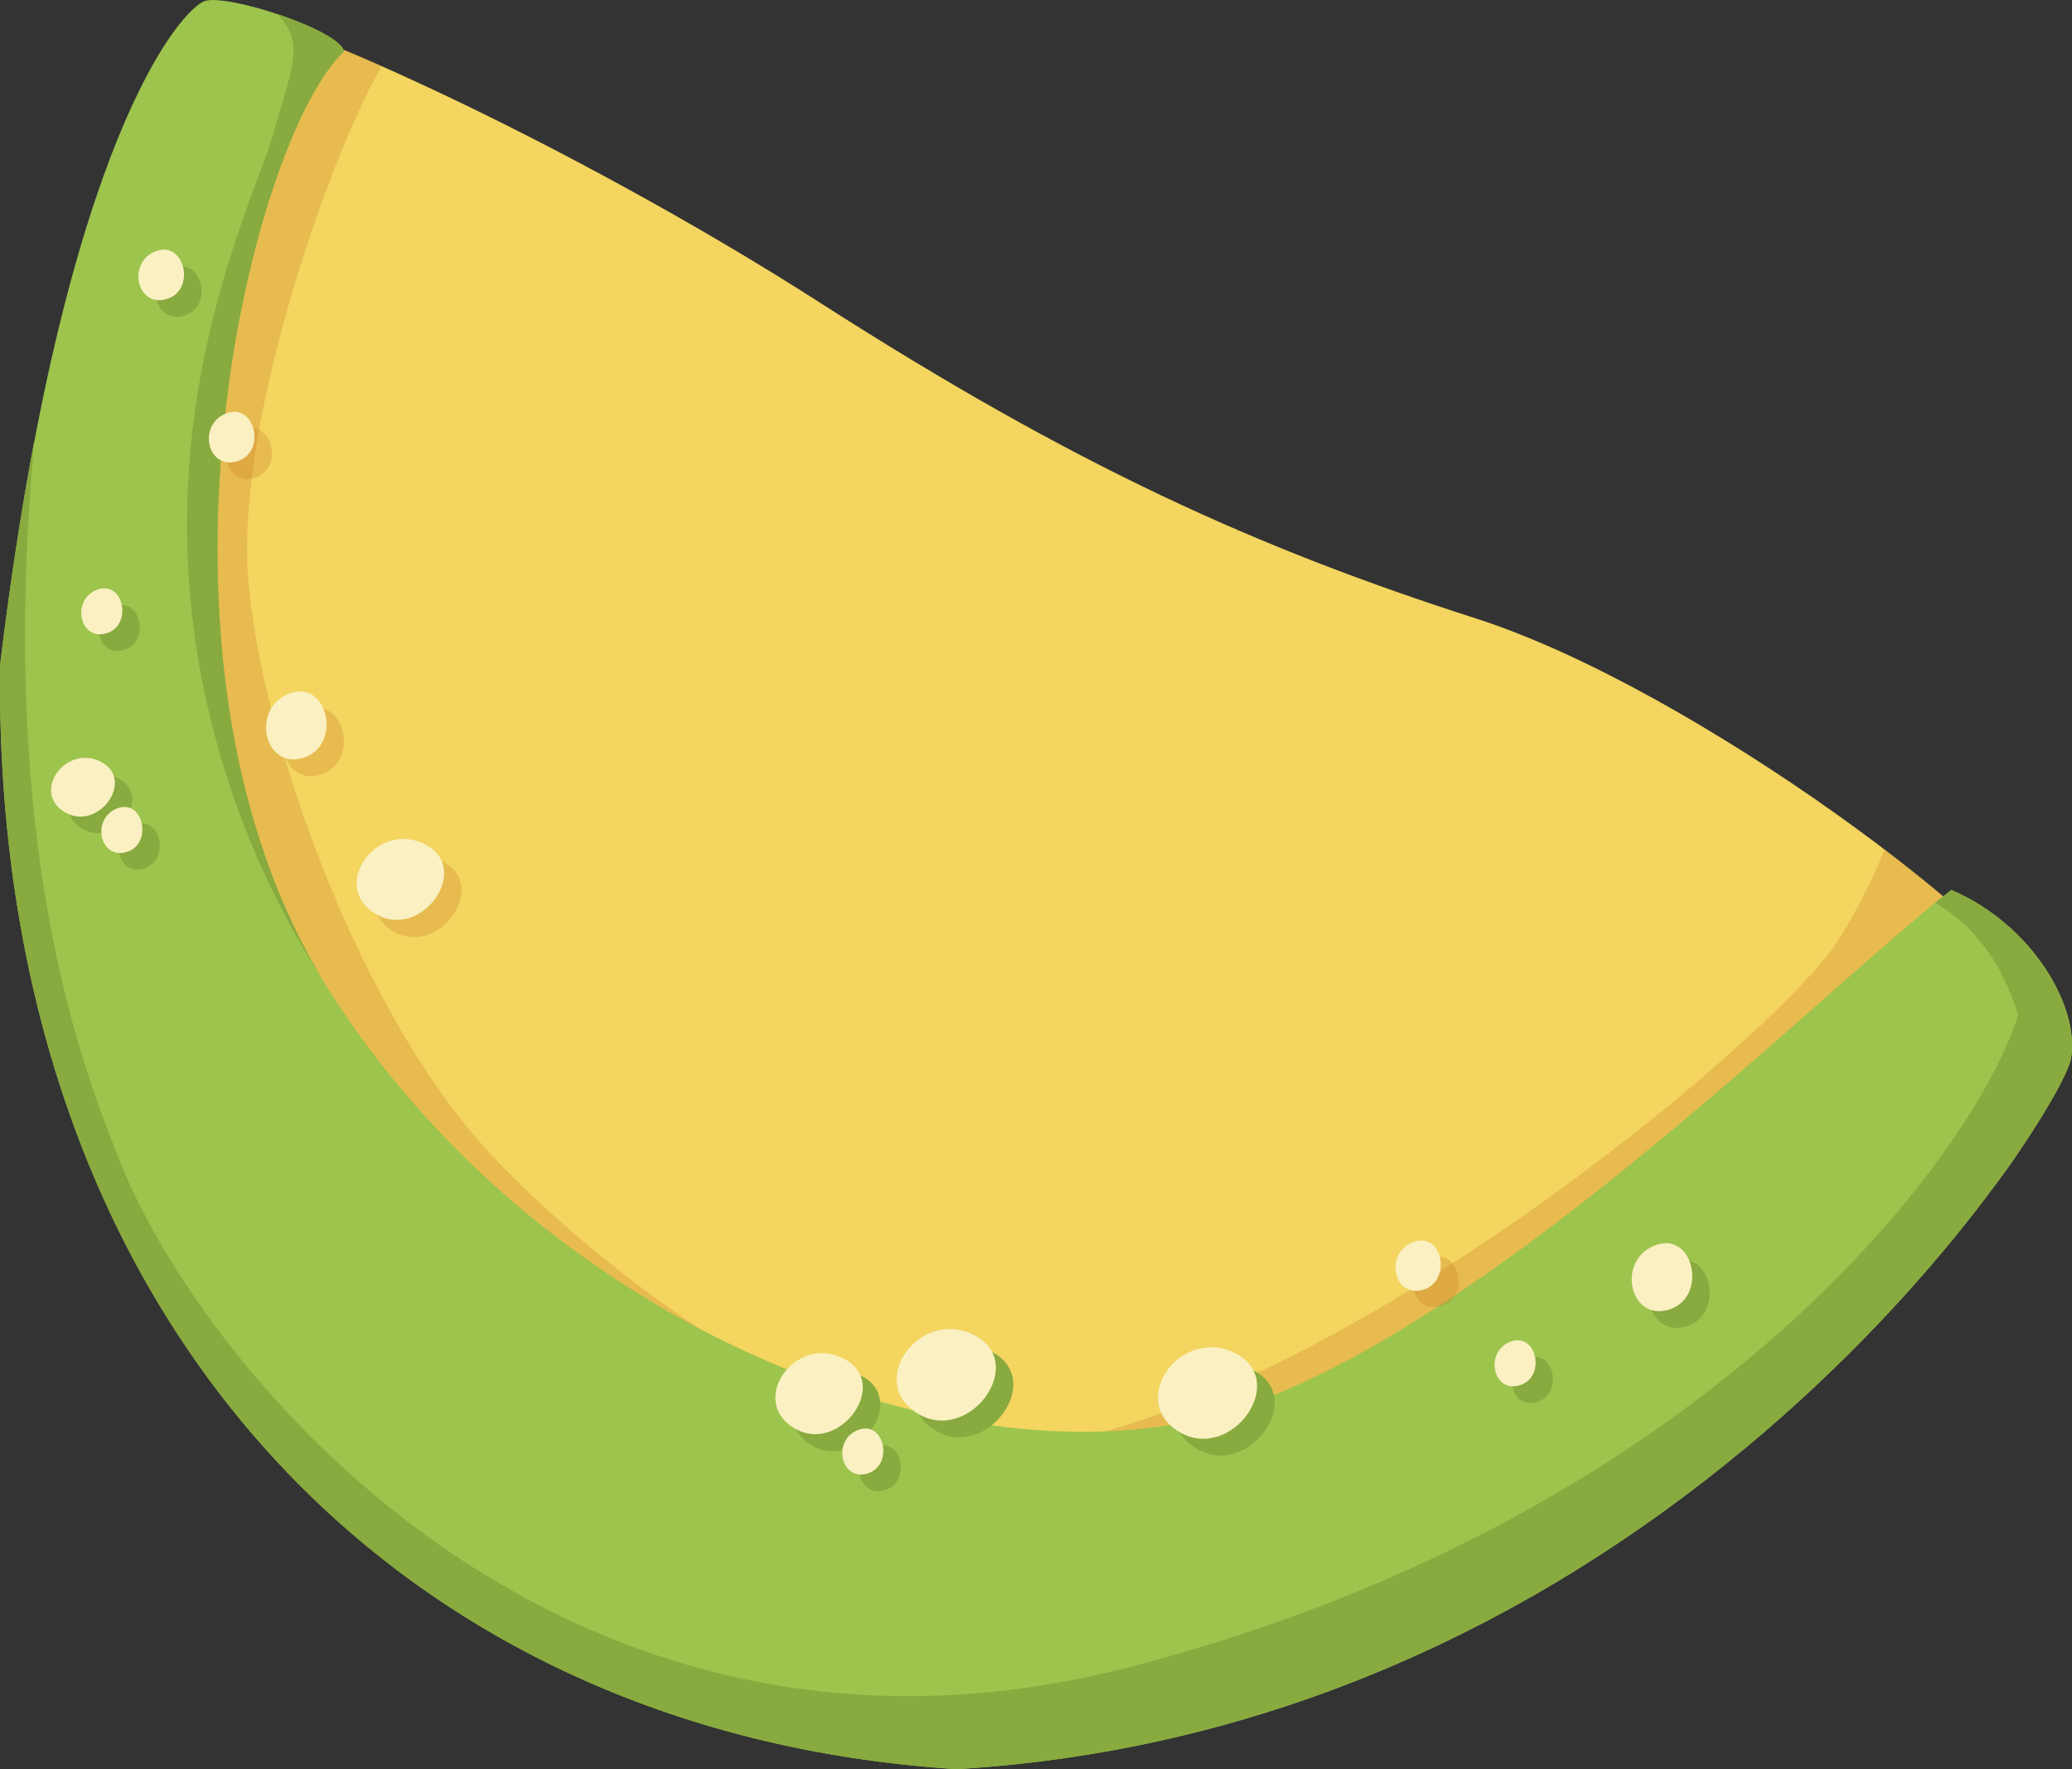 <?xml version="1.0" encoding="UTF-8"?> <svg xmlns="http://www.w3.org/2000/svg" id="Слой_1" data-name="Слой 1" viewBox="0 0 177.35 151.4"><rect x="0" y="0" width="177.35" height="151.4" fill="#333333" stroke="none"/> <defs> <style>.cls-1{fill:#f3d55f;}.cls-2{fill:#ca7b2a;fill-opacity:0.3;}.cls-3{fill:#9dc44d;}.cls-4{fill:#88aa3f;}.cls-5{fill:#faf0c2;}</style> </defs> <title>candy_4</title> <path class="cls-1" d="M34.55,32.18c-10.28,9.85-13,31.37-16.07,50.5C14.21,109.51,28.65,151,60.2,170.36s68,11.87,97.58-10.72,37.07-34.64,34.5-41.44-30.67-27.94-49.4-33.95-34.37-13.06-56.11-27S38.2,31.19,34.55,32.18Z" transform="translate(-16.54 -31.32)"></path> <path class="cls-2" d="M177.85,104a48,48,0,0,1-4.11,8c-5,7.67-41.19,38.48-68.38,43.15-13.09,2.25-34.88-12.47-46.53-24.75S38.76,94,37.77,80.66s7-36,11.36-43.54l0-.2c-3.79-1.67-7.07-3-9.59-3.79-1.11,1.57-10.29,19.33-11,26s-2.73,30.25-2,41.34,16.42,32.64,22.56,36.54,44,24.49,59.87,25.75S139,149.18,147.86,143c8.32-5.84,31.84-27.29,36.24-33.91C182.24,107.46,180.13,105.76,177.85,104Z" transform="translate(-16.54 -31.32)"></path> <path class="cls-3" d="M46,35.71c-8.14,7.62-19.09,52.47-1.24,80.46s51.62,41.53,73.92,36.73,53.34-36.51,64.88-45.42c6.79,2.88,11,9.85,10.25,14.41S160.17,179,98.46,182.72C50,179.67,15.87,143.65,16.55,88.21,22,43.25,32.12,32,34.09,31.4S45.47,33.84,46,35.71Z" transform="translate(-16.54 -31.32)"></path> <path class="cls-4" d="M40,42.55c-1.74,6.36-13,27.38-4,55.37a71.68,71.68,0,0,0,7.94,16.87C27.29,86.73,38,43.21,46,35.71c-.28-1-2.94-2.25-5.71-3.18C42.63,35,41.62,36.77,40,42.55Z" transform="translate(-16.54 -31.32)"></path> <path class="cls-4" d="M123.67,148.51c-4.67-2.23-9.15,4.15-4.69,6.79S128.52,150.82,123.67,148.51Z" transform="translate(-16.54 -31.32)"></path> <path class="cls-4" d="M101.3,146.95c-4.67-2.23-9.15,4.15-4.69,6.79S106.15,149.26,101.3,146.95Z" transform="translate(-16.54 -31.32)"></path> <path class="cls-4" d="M90.14,149c-4.12-2-8.06,3.66-4.13,6S94.42,151,90.14,149Z" transform="translate(-16.54 -31.32)"></path> <path class="cls-2" d="M54.31,105c-4.11-2-8.06,3.66-4.13,6S58.59,107,54.31,105Z" transform="translate(-16.54 -31.32)"></path> <path class="cls-4" d="M26.59,97.89c-3-1.43-5.88,2.67-3,4.36S29.71,99.38,26.59,97.89Z" transform="translate(-16.54 -31.32)"></path> <path class="cls-4" d="M26.29,83.23c-2.21.91-1.41,4.41.87,3.7S28.58,82.29,26.29,83.23Z" transform="translate(-16.54 -31.32)"></path> <path class="cls-4" d="M28,101.94c-2.21.91-1.41,4.41.87,3.7S30.3,101,28,101.94Z" transform="translate(-16.54 -31.32)"></path> <path class="cls-4" d="M91.42,155.14c-2.21.91-1.41,4.41.87,3.7S93.72,154.19,91.42,155.14Z" transform="translate(-16.54 -31.32)"></path> <path class="cls-4" d="M147.25,147.59c-2.21.91-1.41,4.41.87,3.7S149.55,146.65,147.25,147.59Z" transform="translate(-16.54 -31.32)"></path> <path class="cls-4" d="M159.62,139.35c-3.26,1.34-2.08,6.51,1.28,5.47S163,138,159.62,139.35Z" transform="translate(-16.54 -31.32)"></path> <path class="cls-2" d="M42.72,92.13c-3.26,1.34-2.08,6.51,1.28,5.47S46.1,90.74,42.72,92.13Z" transform="translate(-16.54 -31.32)"></path> <path class="cls-2" d="M37.34,68.14c-2.42,1-1.55,4.84,1,4.07S39.85,67.11,37.34,68.14Z" transform="translate(-16.54 -31.32)"></path> <path class="cls-4" d="M31.31,54.26c-2.42,1-1.55,4.84,1,4.07S33.82,53.23,31.31,54.26Z" transform="translate(-16.54 -31.32)"></path> <path class="cls-2" d="M138.92,139c-2.42,1-1.55,4.84,1,4.07S141.43,138,138.92,139Z" transform="translate(-16.54 -31.32)"></path> <path class="cls-4" d="M182.19,108.58c2.17,1.3,5.21,3.69,7.1,9.58C185.62,130,162.83,161,113.53,173.91s-80.72-26.25-87.28-44.64C17.74,108.22,18,85.22,19.48,69,18.42,74.62,17.42,81,16.55,88.21c-.68,55.44,33.43,91.46,81.9,94.51,61.71-3.77,94.61-56.27,95.36-60.83s-3.46-11.53-10.25-14.41C183.13,107.82,182.67,108.19,182.19,108.58Z" transform="translate(-16.54 -31.32)"></path> <path class="cls-5" d="M122.18,147.08c-4.67-2.23-9.15,4.15-4.69,6.79S127,149.4,122.18,147.08Z" transform="translate(-16.54 -31.32)"></path> <path class="cls-5" d="M99.81,145.52c-4.67-2.23-9.15,4.15-4.69,6.79S104.66,147.83,99.81,145.52Z" transform="translate(-16.54 -31.32)"></path> <path class="cls-5" d="M88.66,147.54c-4.12-2-8.06,3.66-4.14,6S92.93,149.57,88.66,147.54Z" transform="translate(-16.54 -31.32)"></path> <path class="cls-5" d="M52.82,103.53c-4.12-2-8.06,3.66-4.13,6S57.09,105.57,52.82,103.53Z" transform="translate(-16.54 -31.32)"></path> <path class="cls-5" d="M25.1,96.47c-3-1.43-5.88,2.67-3,4.36S28.22,98,25.1,96.47Z" transform="translate(-16.54 -31.32)"></path> <path class="cls-5" d="M24.8,81.81c-2.21.91-1.41,4.41.87,3.7S27.09,80.87,24.8,81.81Z" transform="translate(-16.54 -31.32)"></path> <path class="cls-5" d="M26.52,100.52c-2.21.91-1.41,4.41.87,3.71S28.81,99.58,26.52,100.52Z" transform="translate(-16.54 -31.32)"></path> <path class="cls-5" d="M89.94,153.71c-2.21.91-1.41,4.41.87,3.7S92.23,152.77,89.94,153.71Z" transform="translate(-16.54 -31.32)"></path> <path class="cls-5" d="M145.77,146.16c-2.21.91-1.41,4.41.87,3.7S148.06,145.22,145.77,146.16Z" transform="translate(-16.54 -31.32)"></path> <path class="cls-5" d="M158.13,137.92c-3.26,1.34-2.08,6.51,1.28,5.47S161.52,136.53,158.13,137.92Z" transform="translate(-16.54 -31.32)"></path> <path class="cls-5" d="M41.23,90.7C38,92,39.14,97.22,42.51,96.17S44.61,89.31,41.23,90.7Z" transform="translate(-16.54 -31.32)"></path> <path class="cls-5" d="M35.85,66.72c-2.43,1-1.55,4.84,1,4.07S38.36,65.68,35.85,66.72Z" transform="translate(-16.54 -31.32)"></path> <path class="cls-5" d="M29.82,52.84c-2.43,1-1.55,4.84,1,4.07S32.33,51.8,29.82,52.84Z" transform="translate(-16.54 -31.32)"></path> <path class="cls-5" d="M137.55,137.6c-2.48.85-1.83,4.74.71,4.12S140.12,136.71,137.55,137.6Z" transform="translate(-16.54 -31.32)"></path> </svg> 